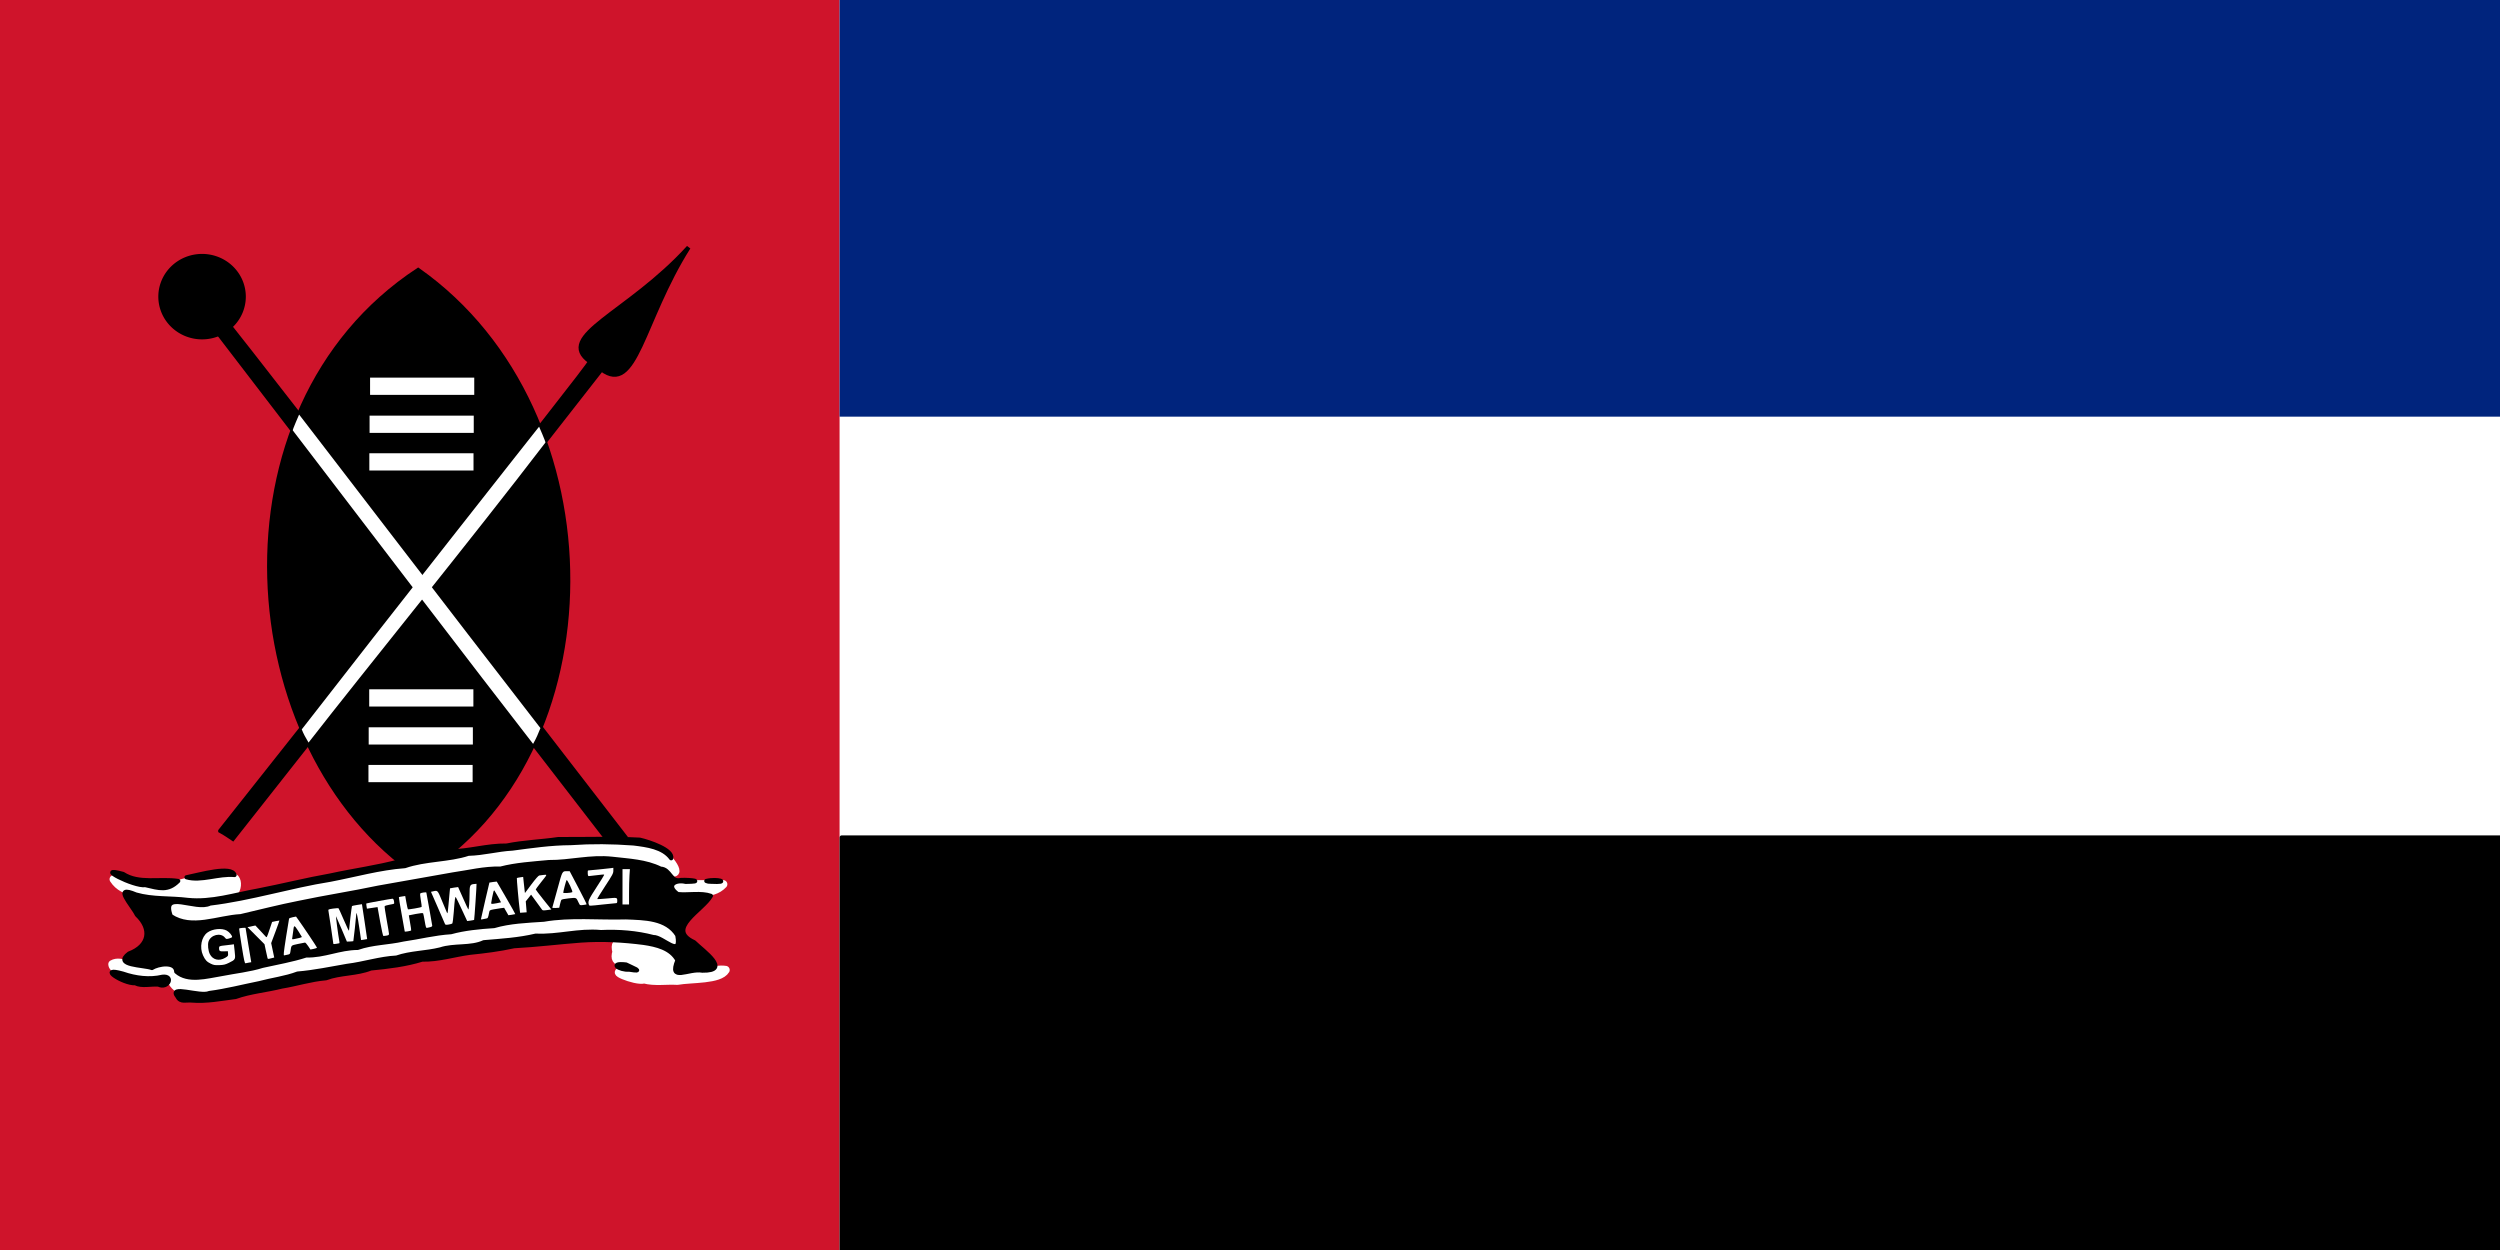 <?xml version="1.0" encoding="UTF-8" standalone="no"?>
<svg
   xmlns:dc="http://purl.org/dc/elements/1.1/"
   xmlns:cc="http://creativecommons.org/ns#"
   xmlns:rdf="http://www.w3.org/1999/02/22-rdf-syntax-ns#"
   xmlns:svg="http://www.w3.org/2000/svg"
   xmlns="http://www.w3.org/2000/svg"
   id="svg8"
   version="1.1"
   viewBox="0 0 158.75 79.375"
   height="300"
   width="600">
  <defs
     id="defs2" />
  <g
     transform="translate(0,-217.625)"
     id="layer1">
    <rect
       y="217.625"
       x="0"
       height="79.375"
       width="158.75"
       id="rect815"
       style="opacity:1;fill:#ffffff;fill-opacity:1;fill-rule:nonzero;stroke:none;stroke-width:0.453;stroke-linecap:square;stroke-linejoin:round;stroke-miterlimit:4;stroke-dasharray:none;stroke-opacity:1;paint-order:markers stroke fill" />
    <rect
       y="217.625"
       x="0"
       height="79.375"
       width="53.313"
       id="rect817"
       style="opacity:1;fill:#cf142b;fill-opacity:1;fill-rule:nonzero;stroke:none;stroke-width:2.419;stroke-linecap:square;stroke-linejoin:round;stroke-miterlimit:4;stroke-dasharray:none;stroke-opacity:1;paint-order:markers stroke fill" />
    <rect
       y="270.806"
       x="53.446"
       height="26.194"
       width="105.304"
       id="rect819"
       style="opacity:1;fill:#000000;fill-opacity:1;fill-rule:nonzero;stroke:#000000;stroke-width:0.265;stroke-linecap:square;stroke-linejoin:round;stroke-miterlimit:4;stroke-dasharray:none;stroke-opacity:1;paint-order:markers stroke fill" />
    <rect
       style="opacity:1;fill:#00247d;fill-opacity:1;fill-rule:nonzero;stroke:none;stroke-width:2.112;stroke-linecap:square;stroke-linejoin:round;stroke-miterlimit:4;stroke-dasharray:none;stroke-opacity:1;paint-order:markers stroke fill"
       id="rect821"
       width="105.437"
       height="26.458"
       x="53.313"
       y="217.625" />
    <path
       style="fill:#000000;stroke:#000000;stroke-width:0.265;stroke-miterlimit:4;stroke-dasharray:none;stroke-opacity:1"
       d="m 13.988,270.384 c 5.435,-6.895 23.617,-29.71 23.479,-29.8 -2.273,-1.613 2.404,-3.02 6.258,-7.252 -2.967,4.702 -3.334,9.406 -5.53,7.75 -4.826,6.2 -19.713,25.133 -23.41,29.807 -0.301,-0.198 -0.387,-0.274 -0.797,-0.504 z"
       id="path4583" />
    <path
       style="fill:#000000;stroke:#000000;stroke-width:0.265;stroke-miterlimit:4;stroke-dasharray:none;stroke-opacity:1"
       d="m 39.673,270.733 c -5.241,-6.759 -28.986,-37.658 -25.632,-32.974 0,0 -4.2,-4.634 -0.078,1.166 4.642,6.071 21.145,27.58 24.712,32.163 0.378,-0.141 0.489,-0.198 0.998,-0.355 z"
       id="path4585" />
    <path
       style="fill:#000000;stroke:#000000;stroke-width:0.265;stroke-miterlimit:4;stroke-dasharray:none;stroke-opacity:1"
       d="m 26.553,234.768 c 12.812,9.035 12.601,30.887 0,38.452 -11.761,-7.985 -13.442,-29.627 0,-38.452 z"
       id="path4587" />
    <rect
       transform="rotate(-90)"
       height="6.615"
       width="1.095"
       x="-247.502"
       y="23.453"
       id="rect4591"
       style="fill:#ffffff;stroke-width:0.77" />
    <path
       d="m 15.477,236.462 a 2.646,2.581 0 0 1 -2.641,2.581 2.646,2.581 0 0 1 -2.65,-2.572 2.646,2.581 0 0 1 2.632,-2.59 2.646,2.581 0 0 1 2.659,2.564 l -2.646,0.018 z"
       id="path5224"
       style="opacity:1;fill:#000000;fill-opacity:1;fill-rule:nonzero;stroke:#000000;stroke-width:0.265;stroke-linecap:round;stroke-linejoin:round;stroke-miterlimit:4;stroke-dasharray:none;stroke-dashoffset:0;stroke-opacity:1;paint-order:stroke fill markers" />
    <path
       style="fill:#ffffff;stroke:none;stroke-width:0.289"
       d="m 34.318,263.859 c -5.241,-6.759 -15.347,-19.956 -15.325,-19.909 0,0 -0.43,0.977 -0.401,1.005 4.642,6.071 11.692,15.322 15.259,19.906 0.17,-0.279 0.373,-0.752 0.467,-1.002 z"
       id="path4585-1" />
    <path
       style="fill:#ffffff;stroke:none;stroke-width:0.289"
       d="m 19.162,263.94 c 5.241,-6.759 15.093,-19.267 15.071,-19.219 0,0 0.43,0.977 0.401,1.005 -4.642,6.071 -11.474,14.469 -15.042,19.053 -0.17,-0.279 -0.337,-0.589 -0.431,-0.838 z"
       id="path4585-1-7" />
    <rect
       transform="rotate(-90)"
       height="6.615"
       width="1.095"
       x="-245.113"
       y="23.468"
       id="rect4591-0"
       style="fill:#ffffff;stroke-width:0.77" />
    <rect
       transform="rotate(-90)"
       height="6.615"
       width="1.095"
       x="-242.699"
       y="23.5"
       id="rect4591-9"
       style="fill:#ffffff;stroke-width:0.77" />
    <rect
       transform="rotate(-90)"
       height="6.615"
       width="1.095"
       x="-267.293"
       y="23.397"
       id="rect4591-2"
       style="fill:#ffffff;stroke-width:0.77" />
    <rect
       transform="rotate(-90)"
       height="6.615"
       width="1.095"
       x="-264.903"
       y="23.412"
       id="rect4591-0-1"
       style="fill:#ffffff;stroke-width:0.77" />
    <rect
       transform="rotate(-90)"
       height="6.615"
       width="1.095"
       x="-262.49"
       y="23.445"
       id="rect4591-9-6"
       style="fill:#ffffff;stroke-width:0.77" />
    <path
       id="path5421"
       d="m 11.435,280.424 c -0.703,-0.227 -0.624,-1.476 -1.693,-0.838 -0.624,-0.043 -2.574,-0.144 -2.602,-0.733 0.573,-0.337 1.398,0.359 2.061,0.386 0.486,0.129 1.703,-0.645 1.768,0.145 0.632,0.616 1.89,0.64 2.651,0.271 1.073,-0.035 2.05,-0.323 3.108,-0.487 0.91,-0.227 1.765,-0.46 2.663,-0.628 0.834,-0.197 1.761,-0.203 2.544,-0.521 1.113,-0.119 2.215,-0.288 3.318,-0.56 1.013,-0.042 1.911,-0.31 2.876,-0.437 0.932,-0.154 1.86,-0.289 2.788,-0.419 0.981,-0.162 1.995,-0.233 2.97,-0.418 1.282,-0.051 2.546,-0.234 3.851,-0.157 1.305,0.015 2.639,-0.081 3.896,0.206 0.444,0.15 1.488,0.668 1.125,1.259 -0.612,-0.537 -1.553,-0.514 -2.259,-0.793 -1.541,-0.071 -3.095,-0.07 -4.636,10e-6 -1.095,0.235 -2.246,0.23 -3.358,0.374 -0.916,0.169 -1.833,0.282 -2.741,0.418 -1.059,0.098 -2.177,0.273 -3.162,0.503 -0.843,0.193 -1.752,0.144 -2.545,0.474 -1.176,0.012 -2.146,0.462 -3.29,0.484 -0.932,0.22 -1.948,0.419 -2.925,0.546 -0.887,0.315 -1.74,0.478 -2.647,0.613 -1.06,0.29 -2.046,0.488 -3.192,0.412 -0.172,-0.037 -0.437,0.057 -0.568,-0.102 z"
       style="opacity:1;fill:#ffffff;fill-opacity:1;fill-rule:nonzero;stroke:#ffffff;stroke-width:0.529;stroke-linecap:round;stroke-linejoin:round;stroke-miterlimit:4;stroke-dasharray:none;stroke-dashoffset:0;stroke-opacity:1;paint-order:stroke fill markers" />
    <path
       id="path5423"
       d="m 11.666,275.949 c -0.817,0.343 -1.114,-1.523 -0.278,-0.805 1.268,0.206 2.428,-0.098 3.635,-0.18 0.82,-0.285 1.731,-0.467 2.669,-0.566 0.956,-0.314 1.969,-0.547 3.004,-0.64 0.671,-0.394 1.548,-0.194 2.219,-0.561 0.986,-0.067 1.842,-0.438 2.872,-0.421 0.858,-0.274 1.772,-0.356 2.715,-0.462 0.848,-0.319 1.821,-0.268 2.703,-0.475 1.096,-0.16 2.271,-0.334 3.431,-0.36 0.996,-0.396 2.455,0.007 3.451,-0.254 1.12,0.212 2.387,-0.072 3.39,0.405 0.614,-0.164 1.876,1.55 1.227,1.389 -0.799,-0.523 -1.591,-0.882 -2.606,-0.83 -1.194,-0.375 -2.694,-0.207 -3.926,-0.088 -1.059,0.163 -2.213,0.1 -3.267,0.314 -0.982,0.137 -1.978,0.235 -2.972,0.366 -1.053,0.184 -2.138,0.321 -3.125,0.555 -0.853,0.133 -1.747,0.201 -2.528,0.489 -1.018,-0.013 -1.831,0.424 -2.845,0.438 -1.043,0.272 -2.09,0.426 -3.147,0.664 -0.923,0.233 -1.781,0.473 -2.762,0.54 -0.666,0.456 -1.612,0.278 -2.398,0.52 -0.465,0.034 -1.026,0.11 -1.464,-0.04 z"
       style="opacity:1;fill:#ffffff;fill-opacity:1;fill-rule:nonzero;stroke:#ffffff;stroke-width:0.529;stroke-linecap:round;stroke-linejoin:round;stroke-miterlimit:4;stroke-dasharray:none;stroke-dashoffset:0;stroke-opacity:1;paint-order:stroke fill markers" />
    <path
       id="path5425"
       d="m 10.202,274.505 c -1.026,-0.213 -2.346,-0.068 -2.98,-1.048 0.452,0.01 1.544,0.723 2.369,0.547 0.601,0.467 1.309,0.11 1.813,-0.252 0.946,-0.3 2.087,-0.241 3.107,-0.394 0.783,-0.328 0.652,1.29 -0.114,1.048 -0.963,0.179 -2.155,0.431 -3.105,0.024 -0.44,-0.187 -0.678,0.44 -1.091,0.076 z"
       style="opacity:1;fill:#ffffff;fill-opacity:1;fill-rule:nonzero;stroke:#ffffff;stroke-width:0.529;stroke-linecap:round;stroke-linejoin:round;stroke-miterlimit:4;stroke-dasharray:none;stroke-dashoffset:0;stroke-opacity:1;paint-order:stroke fill markers" />
    <path
       id="path5427"
       d="m 40.908,279.813 c -0.551,0.164 -2.569,-0.708 -1.052,-0.419 0.939,0.301 1.505,-0.301 0.401,-0.487 -0.456,-0.329 -1.389,0.06 -1.105,-0.838 -0.266,-1.01 0.703,-0.484 1.245,-0.42 0.905,-10e-4 1.952,0.238 2.379,0.955 0.052,0.518 -0.325,1.398 0.656,0.932 0.824,-0.019 1.913,-0.423 2.64,-0.316 -0.383,0.637 -2.136,0.518 -3.062,0.68 -0.692,-0.043 -1.436,0.09 -2.102,-0.088 z"
       style="opacity:1;fill:#ffffff;fill-opacity:1;fill-rule:nonzero;stroke:#ffffff;stroke-width:0.529;stroke-linecap:round;stroke-linejoin:round;stroke-miterlimit:4;stroke-dasharray:none;stroke-dashoffset:0;stroke-opacity:1;paint-order:stroke fill markers" />
    <path
       id="path5429"
       d="m 43.04,274.164 c -0.638,-0.571 0.493,-0.351 0.857,-0.388 0.675,0 1.351,0 2.026,0 -0.722,0.773 -1.975,0.446 -2.884,0.388 z"
       style="opacity:1;fill:#ffffff;fill-opacity:1;fill-rule:nonzero;stroke:#ffffff;stroke-width:0.529;stroke-linecap:round;stroke-linejoin:round;stroke-miterlimit:4;stroke-dasharray:none;stroke-dashoffset:0;stroke-opacity:1;paint-order:stroke fill markers" />
    <path
       id="path5431"
       d="m 11.278,280.926 c -0.642,-0.807 1.444,0.025 2.013,-0.244 1.064,-0.137 2.127,-0.415 3.172,-0.624 0.788,-0.214 1.684,-0.323 2.435,-0.611 1.069,-0.089 2.124,-0.315 3.146,-0.489 1.069,-0.132 2.077,-0.472 3.136,-0.526 0.898,-0.312 1.867,-0.288 2.786,-0.52 0.868,-0.289 1.941,-0.075 2.757,-0.456 1.116,-0.094 2.215,-0.159 3.3,-0.417 1.433,0.07 2.689,-0.361 4.136,-0.226 1.145,-0.056 2.289,0.044 3.32,0.314 0.609,-0.031 1.82,1.404 1.529,-0.12 -0.686,-1.09 -2.086,-1.081 -3.258,-1.131 -1.736,0.051 -3.524,-0.146 -5.221,0.149 -1.061,0.069 -2.174,0.113 -3.157,0.405 -0.941,0.06 -1.896,0.155 -2.738,0.388 -1.062,0.068 -2.031,0.323 -3.04,0.466 -0.928,0.213 -1.95,0.203 -2.88,0.531 -1.169,0.006 -2.13,0.514 -3.275,0.48 -0.904,0.294 -1.816,0.445 -2.776,0.661 -0.778,0.25 -1.754,0.356 -2.618,0.526 -0.905,0.146 -2.108,0.504 -2.853,-0.157 -0.037,-0.682 -1.167,-0.477 -1.546,-0.231 -0.497,-0.194 -2.488,-0.147 -1.455,-0.92 1.288,-0.483 1.456,-1.557 0.5,-2.46 -0.305,-0.626 -1.572,-1.932 -0.06,-1.289 1.07,0.309 2.208,0.207 3.294,0.345 1.509,0.156 2.968,-0.332 4.438,-0.592 1.545,-0.299 3.084,-0.69 4.635,-0.963 1.458,-0.321 2.935,-0.51 4.378,-0.902 1.053,-0.177 2.122,-0.452 3.187,-0.628 1.223,-0.004 2.357,-0.385 3.612,-0.367 1.072,-0.219 2.187,-0.25 3.279,-0.412 1.723,0.009 3.45,-0.052 5.17,0.039 0.623,0.141 2.125,0.653 1.995,1.18 -0.524,-0.711 -1.528,-0.834 -2.386,-0.942 -1.381,-0.1 -2.63,-0.115 -4.001,-0.021 -1.249,0.005 -2.498,0.189 -3.697,0.347 -0.954,0.05 -1.822,0.305 -2.795,0.329 -1.24,0.412 -2.741,0.336 -4.031,0.785 -1.604,0.118 -3.157,0.563 -4.731,0.863 -2.56,0.404 -5.056,1.205 -7.644,1.513 -0.888,0.466 -3.123,-0.937 -2.49,0.796 1.334,0.884 2.978,0.083 4.443,0.007 1.234,-0.288 2.459,-0.602 3.701,-0.847 1.678,-0.354 3.369,-0.611 5.047,-0.966 1.569,-0.282 3.15,-0.559 4.723,-0.837 1.008,-0.142 1.97,-0.396 3.031,-0.371 0.976,-0.254 2.03,-0.315 3.067,-0.414 1.36,0.011 2.624,-0.362 4.018,-0.209 1.046,0.123 2.138,0.162 3.069,0.627 0.637,0.026 0.63,0.899 1.301,0.716 0.686,-0.023 1.483,0.109 0.295,0.122 -0.656,-0.159 -1.282,0.217 -0.502,0.777 0.686,0.066 1.488,-0.108 2.104,0.112 -0.506,0.919 -2.91,2.095 -1.067,2.942 0.587,0.571 2.401,1.833 0.523,1.806 -0.892,-0.16 -2.156,0.762 -1.579,-0.659 -0.414,-0.768 -1.332,-0.983 -2.146,-1.104 -1.298,-0.166 -2.618,-0.243 -3.984,-0.148 -1.439,0.109 -2.823,0.283 -4.246,0.359 -0.924,0.204 -1.853,0.321 -2.795,0.417 -1.038,0.138 -1.973,0.454 -3.043,0.435 -1.01,0.317 -2.16,0.458 -3.257,0.562 -0.896,0.362 -1.946,0.28 -2.847,0.621 -0.976,0.081 -1.87,0.377 -2.804,0.527 -0.968,0.244 -2,0.327 -2.938,0.662 -0.926,0.115 -1.829,0.306 -2.795,0.225 -0.321,-0.035 -0.698,0.13 -0.884,-0.229 z"
       style="opacity:1;fill:#000000;fill-opacity:1;fill-rule:nonzero;stroke:#000000;stroke-width:0.265;stroke-linecap:round;stroke-linejoin:round;stroke-miterlimit:4;stroke-dasharray:none;stroke-dashoffset:0;stroke-opacity:1;paint-order:stroke fill markers" />
    <path
       id="path5433"
       d="m 9.228,273.829 c -0.694,0.117 -3.332,-1.231 -1.413,-0.71 1.005,0.658 2.332,0.267 3.503,0.448 -0.66,0.662 -1.214,0.467 -2.09,0.262 z"
       style="opacity:1;fill:#000000;fill-opacity:1;fill-rule:nonzero;stroke:#000000;stroke-width:0.265;stroke-linecap:round;stroke-linejoin:round;stroke-miterlimit:4;stroke-dasharray:none;stroke-dashoffset:0;stroke-opacity:1;paint-order:stroke fill markers" />
    <path
       id="path5435"
       d="m 8.587,280.059 c -0.761,0.046 -2.462,-1.081 -0.781,-0.608 0.81,0.283 1.71,0.39 2.504,0.199 0.755,-0.097 0.367,0.792 -0.253,0.495 -0.472,-0.036 -1.062,0.127 -1.47,-0.086 z"
       style="opacity:1;fill:#000000;fill-opacity:1;fill-rule:nonzero;stroke:#000000;stroke-width:0.265;stroke-linecap:round;stroke-linejoin:round;stroke-miterlimit:4;stroke-dasharray:none;stroke-dashoffset:0;stroke-opacity:1;paint-order:stroke fill markers" />
    <path
       id="path5437"
       d="m 11.843,273.332 c 0.857,-0.17 2.87,-0.76 3.052,-0.144 -1.008,-0.098 -2.137,0.413 -3.052,0.144 z"
       style="opacity:1;fill:#000000;fill-opacity:1;fill-rule:nonzero;stroke:#000000;stroke-width:0.265;stroke-linecap:round;stroke-linejoin:round;stroke-miterlimit:4;stroke-dasharray:none;stroke-dashoffset:0;stroke-opacity:1;paint-order:stroke fill markers" />
    <path
       id="path5439"
       d="m 44.851,273.567 c 0.721,-0.18 1.553,0.118 0.304,0.049 l -0.177,-0.01 z"
       style="opacity:1;fill:#000000;fill-opacity:1;fill-rule:nonzero;stroke:#000000;stroke-width:0.265;stroke-linecap:round;stroke-linejoin:round;stroke-miterlimit:4;stroke-dasharray:none;stroke-dashoffset:0;stroke-opacity:1;paint-order:stroke fill markers" />
    <path
       id="path5441"
       d="m 39.296,279.183 c 0.446,-0.05 0.531,0.059 0,0 z"
       style="opacity:1;fill:#ffffff;fill-opacity:1;fill-rule:nonzero;stroke:none;stroke-width:0.529;stroke-linecap:round;stroke-linejoin:round;stroke-miterlimit:4;stroke-dasharray:none;stroke-dashoffset:0;stroke-opacity:1;paint-order:stroke fill markers" />
    <path
       id="path5443"
       d="m 39.956,279.197 c -0.645,0.047 -1.326,-0.453 -0.2,-0.327 0.403,0.215 1.246,0.499 0.2,0.327 z"
       style="opacity:1;fill:#000000;fill-opacity:1;fill-rule:nonzero;stroke:#000000;stroke-width:0.265;stroke-linecap:round;stroke-linejoin:round;stroke-miterlimit:4;stroke-dasharray:none;stroke-dashoffset:0;stroke-opacity:1;paint-order:stroke fill markers" />
    <path
       id="path5528"
       d="m 13.389,278.823 c -0.258,-0.125 -0.36,-0.234 -0.498,-0.535 -0.232,-0.507 -0.103,-1.169 0.281,-1.448 0.33,-0.239 0.916,-0.296 1.231,-0.119 0.16,0.09 0.336,0.301 0.336,0.402 0,0.023 -0.084,0.065 -0.187,0.094 -0.18,0.05 -0.19,0.048 -0.271,-0.054 -0.263,-0.334 -0.898,-0.182 -1.04,0.249 -0.064,0.195 -0.023,0.589 0.084,0.799 0.186,0.365 0.586,0.463 0.971,0.237 0.185,-0.108 0.197,-0.126 0.185,-0.268 l -0.013,-0.153 -0.248,0.009 c -0.268,0.01 -0.311,-0.019 -0.312,-0.203 -7.14e-4,-0.126 0.029,-0.14 0.394,-0.177 0.137,-0.014 0.317,-0.035 0.399,-0.048 l 0.15,-0.022 0.05,0.443 c 0.059,0.525 0.058,0.528 -0.366,0.736 -0.226,0.111 -0.328,0.136 -0.605,0.146 -0.282,0.01 -0.365,-0.003 -0.541,-0.088 z"
       style="opacity:1;fill:#ffffff;fill-opacity:1;fill-rule:nonzero;stroke:none;stroke-width:0.265;stroke-linecap:round;stroke-linejoin:round;stroke-miterlimit:4;stroke-dasharray:none;stroke-dashoffset:0;stroke-opacity:1;paint-order:stroke fill markers" />
    <path
       transform="matrix(0.265,0,0,0.265,0,217.625)"
       id="path5530"
       d="m 57.92,226.714 c -0.37,-2.295 -0.649,-4.193 -0.62,-4.218 0.142,-0.123 1.543,-0.244 1.546,-0.134 0.001,0.07 0.308,1.945 0.681,4.167 l 0.678,4.039 -0.563,0.095 c -0.31,0.052 -0.673,0.124 -0.806,0.16 -0.204,0.055 -0.353,-0.614 -0.915,-4.108 z"
       style="opacity:1;fill:#ffffff;fill-opacity:1;fill-rule:nonzero;stroke:none;stroke-width:1;stroke-linecap:round;stroke-linejoin:round;stroke-miterlimit:4;stroke-dasharray:none;stroke-dashoffset:0;stroke-opacity:1;paint-order:stroke fill markers" />
    <path
       transform="matrix(0.265,0,0,0.265,0,217.625)"
       id="path5532"
       d="m 64.107,229.591 c -0.034,-0.108 -0.211,-0.902 -0.393,-1.766 l -0.331,-1.57 -2.039,-2.047 -2.039,-2.047 0.944,-0.195 0.944,-0.195 1.007,1.067 c 0.554,0.587 1.16,1.243 1.347,1.457 0.399,0.459 0.325,0.576 1.1,-1.729 l 0.554,-1.648 0.859,-0.187 c 0.473,-0.103 0.876,-0.17 0.896,-0.15 0.02,0.02 -0.416,1.245 -0.97,2.721 l -1.007,2.684 0.366,1.729 0.366,1.729 -0.678,0.171 c -0.845,0.213 -0.849,0.213 -0.924,-0.026 z"
       style="opacity:1;fill:#ffffff;fill-opacity:1;fill-rule:nonzero;stroke:none;stroke-width:1;stroke-linecap:round;stroke-linejoin:round;stroke-miterlimit:4;stroke-dasharray:none;stroke-dashoffset:0;stroke-opacity:1;paint-order:stroke fill markers" />
    <path
       transform="matrix(0.265,0,0,0.265,0,217.625)"
       id="path5534"
       d="m 68.528,224.648 c 0.372,-2.396 0.704,-4.434 0.739,-4.529 0.035,-0.095 0.424,-0.244 0.865,-0.331 l 0.802,-0.158 0.522,0.723 c 1.193,1.655 4.495,6.592 4.495,6.721 0,0.077 -0.351,0.212 -0.781,0.3 l -0.781,0.16 -0.555,-0.835 c -0.305,-0.459 -0.642,-0.836 -0.749,-0.836 -0.107,-4.9e-4 -0.88,0.152 -1.718,0.338 -1.679,0.374 -1.539,0.231 -1.776,1.805 -0.091,0.603 -0.141,0.659 -0.675,0.754 -0.318,0.056 -0.687,0.134 -0.821,0.173 -0.205,0.06 -0.138,-0.604 0.433,-4.285 z m 3.224,0.102 c 0.324,-0.084 0.589,-0.187 0.589,-0.227 0,-0.041 -0.398,-0.691 -0.885,-1.445 -0.987,-1.53 -1.025,-1.524 -1.219,0.197 -0.058,0.518 -0.146,1.145 -0.195,1.394 -0.089,0.449 -0.085,0.451 0.516,0.344 0.333,-0.06 0.87,-0.178 1.194,-0.262 z"
       style="opacity:1;fill:#ffffff;fill-opacity:1;fill-rule:nonzero;stroke:none;stroke-width:1;stroke-linecap:round;stroke-linejoin:round;stroke-miterlimit:4;stroke-dasharray:none;stroke-dashoffset:0;stroke-opacity:1;paint-order:stroke fill markers" />
    <path
       transform="matrix(0.265,0,0,0.265,0,217.625)"
       id="path5536"
       d="m 79.874,226.149 c 0,-0.201 -1.087,-7.51 -1.178,-7.918 -0.068,-0.308 0.022,-0.349 1.129,-0.513 0.662,-0.098 1.251,-0.125 1.31,-0.058 0.058,0.067 0.546,1.142 1.083,2.39 1.047,2.432 1.407,3.168 1.417,2.896 0.024,-0.664 0.641,-5.773 0.704,-5.837 0.044,-0.044 0.6,-0.161 1.237,-0.261 l 1.157,-0.182 0.633,4.167 c 0.348,2.292 0.624,4.178 0.612,4.192 -0.011,0.013 -0.343,0.073 -0.738,0.131 l -0.717,0.107 -0.432,-2.956 c -0.389,-2.656 -0.683,-4.035 -0.713,-3.344 -0.03,0.68 -0.662,6.506 -0.711,6.555 -0.031,0.031 -0.391,0.069 -0.8,0.084 l -0.742,0.027 -1.222,-2.904 c -0.672,-1.597 -1.288,-3.01 -1.37,-3.139 -0.116,-0.184 0.481,4.35 0.801,6.082 0.036,0.194 0.022,0.356 -0.031,0.36 -0.053,0.004 -0.396,0.065 -0.763,0.136 -0.391,0.076 -0.667,0.07 -0.667,-0.014 z"
       style="opacity:1;fill:#ffffff;fill-opacity:1;fill-rule:nonzero;stroke:none;stroke-width:1;stroke-linecap:round;stroke-linejoin:round;stroke-miterlimit:4;stroke-dasharray:none;stroke-dashoffset:0;stroke-opacity:1;paint-order:stroke fill markers" />
    <path
       transform="matrix(0.265,0,0,0.265,0,217.625)"
       id="path5538"
       d="m 91.087,220.825 -0.617,-3.468 -0.55,0.083 c -0.302,0.045 -0.875,0.131 -1.272,0.191 l -0.722,0.108 -0.097,-0.598 c -0.053,-0.329 -0.075,-0.62 -0.049,-0.646 0.069,-0.069 5.932,-1.141 6.253,-1.144 0.183,-0.001 0.301,0.174 0.372,0.555 0.057,0.306 0.069,0.592 0.025,0.636 -0.044,0.044 -0.553,0.158 -1.132,0.254 -0.579,0.096 -1.087,0.262 -1.128,0.369 -0.041,0.107 0.177,1.573 0.486,3.258 0.308,1.685 0.56,3.201 0.56,3.369 0,0.232 -0.143,0.33 -0.589,0.403 -0.324,0.053 -0.664,0.098 -0.756,0.099 -0.095,9.7e-4 -0.434,-1.5 -0.785,-3.467 z"
       style="opacity:1;fill:#ffffff;fill-opacity:1;fill-rule:nonzero;stroke:none;stroke-width:1;stroke-linecap:round;stroke-linejoin:round;stroke-miterlimit:4;stroke-dasharray:none;stroke-dashoffset:0;stroke-opacity:1;paint-order:stroke fill markers" />
    <path
       transform="matrix(0.265,0,0,0.265,0,217.625)"
       id="path5540"
       d="m 96.985,223.214 c 0.001,-0.054 -0.33,-1.915 -0.736,-4.136 -0.406,-2.221 -0.707,-4.066 -0.669,-4.1 0.038,-0.034 0.395,-0.109 0.794,-0.167 l 0.726,-0.105 0.272,1.537 c 0.15,0.845 0.317,1.584 0.373,1.641 0.102,0.106 3.138,-0.421 3.288,-0.571 0.045,-0.045 -0.04,-0.763 -0.189,-1.595 -0.149,-0.833 -0.213,-1.567 -0.143,-1.632 0.191,-0.178 1.461,-0.356 1.463,-0.204 9e-4,0.072 0.318,1.827 0.705,3.898 0.387,2.072 0.704,3.885 0.705,4.029 5.3e-4,0.17 -0.178,0.298 -0.509,0.365 -0.281,0.057 -0.622,0.134 -0.759,0.172 -0.204,0.057 -0.299,-0.232 -0.532,-1.62 -0.156,-0.929 -0.326,-1.767 -0.379,-1.861 -0.067,-0.12 -0.589,-0.079 -1.744,0.138 -0.906,0.17 -1.663,0.321 -1.682,0.336 -0.019,0.015 0.116,0.819 0.298,1.788 0.183,0.968 0.298,1.795 0.256,1.836 -0.125,0.125 -1.541,0.357 -1.539,0.252 z"
       style="opacity:1;fill:#ffffff;fill-opacity:1;fill-rule:nonzero;stroke:none;stroke-width:1;stroke-linecap:round;stroke-linejoin:round;stroke-miterlimit:4;stroke-dasharray:none;stroke-dashoffset:0;stroke-opacity:1;paint-order:stroke fill markers" />
    <path
       transform="matrix(0.265,0,0,0.265,0,217.625)"
       id="path5542"
       d="m 106.574,221.29 c -0.08,-0.204 -0.856,-1.995 -1.724,-3.98 l -1.58,-3.61 0.427,-0.099 c 1.221,-0.284 1.133,-0.378 2.31,2.493 0.593,1.446 1.1,2.658 1.128,2.694 0.126,0.166 0.187,-0.205 0.348,-2.106 0.095,-1.122 0.214,-2.44 0.265,-2.929 l 0.092,-0.888 0.957,-0.169 c 0.526,-0.093 0.967,-0.152 0.98,-0.132 0.013,0.02 0.539,1.202 1.169,2.626 0.63,1.424 1.196,2.646 1.258,2.715 0.144,0.162 0.316,-1.877 0.316,-3.749 0,-1.935 0.108,-2.193 0.966,-2.308 0.372,-0.05 0.689,-0.078 0.704,-0.062 0.057,0.061 -0.514,8.579 -0.58,8.64 -0.038,0.035 -0.428,0.113 -0.866,0.172 l -0.797,0.107 -1.302,-2.797 c -0.716,-1.538 -1.355,-2.855 -1.42,-2.926 -0.168,-0.185 -0.27,0.555 -0.49,3.547 -0.107,1.448 -0.269,2.695 -0.362,2.771 -0.092,0.076 -0.502,0.188 -0.911,0.249 -0.684,0.102 -0.754,0.081 -0.888,-0.26 z"
       style="opacity:1;fill:#ffffff;fill-opacity:1;fill-rule:nonzero;stroke:none;stroke-width:1;stroke-linecap:round;stroke-linejoin:round;stroke-miterlimit:4;stroke-dasharray:none;stroke-dashoffset:0;stroke-opacity:1;paint-order:stroke fill markers" />
    <path
       transform="matrix(0.265,0,0,0.265,0,217.625)"
       id="path5546"
       d="m 115.282,220.102 c 0.037,-0.155 0.489,-2.146 1.004,-4.424 0.515,-2.279 0.959,-4.166 0.987,-4.193 0.028,-0.028 0.435,-0.093 0.905,-0.145 l 0.855,-0.095 2.247,3.872 c 1.236,2.129 2.224,3.895 2.194,3.925 -0.029,0.029 -0.413,0.101 -0.853,0.159 l -0.8,0.106 -0.509,-0.89 -0.509,-0.89 -0.848,0.106 c -0.466,0.058 -1.25,0.186 -1.743,0.284 -0.877,0.174 -0.897,0.191 -1.018,0.806 -0.26,1.325 -0.254,1.315 -0.871,1.419 -0.323,0.054 -0.705,0.131 -0.849,0.17 -0.188,0.051 -0.243,-0.008 -0.194,-0.21 z m 3.778,-3.672 c 0.547,-0.095 0.994,-0.193 0.994,-0.216 0,-0.088 -1.448,-2.676 -1.569,-2.805 -0.069,-0.073 -0.166,-0.003 -0.216,0.157 -0.144,0.464 -0.569,2.565 -0.569,2.812 0,0.271 0.087,0.274 1.36,0.052 z"
       style="opacity:1;fill:#ffffff;fill-opacity:1;fill-rule:nonzero;stroke:none;stroke-width:1;stroke-linecap:round;stroke-linejoin:round;stroke-miterlimit:4;stroke-dasharray:none;stroke-dashoffset:0;stroke-opacity:1;paint-order:stroke fill markers" />
    <path
       transform="matrix(0.265,0,0,0.265,0,217.625)"
       id="path5548"
       d="m 124.544,218.094 c -0.216,-1.582 -0.761,-7.626 -0.694,-7.693 0.041,-0.041 0.398,-0.119 0.794,-0.173 l 0.719,-0.099 0.11,1.079 c 0.06,0.593 0.155,1.463 0.211,1.933 l 0.101,0.854 1.548,-2.072 c 0.959,-1.283 1.676,-2.098 1.883,-2.14 0.184,-0.037 0.669,-0.098 1.078,-0.136 0.873,-0.08 0.923,-0.213 -0.696,1.823 -0.673,0.846 -1.224,1.597 -1.224,1.668 0,0.071 0.842,1.18 1.87,2.464 l 1.87,2.334 -1.038,0.14 c -0.934,0.126 -1.058,0.11 -1.236,-0.157 -0.109,-0.163 -0.734,-1.026 -1.389,-1.917 l -1.191,-1.62 -0.638,0.802 -0.638,0.802 0.109,1.312 0.109,1.312 -0.786,0.055 -0.786,0.055 z"
       style="opacity:1;fill:#ffffff;fill-opacity:1;fill-rule:nonzero;stroke:none;stroke-width:1;stroke-linecap:round;stroke-linejoin:round;stroke-miterlimit:4;stroke-dasharray:none;stroke-dashoffset:0;stroke-opacity:1;paint-order:stroke fill markers" />
    <path
       transform="matrix(0.265,0,0,0.265,0,217.625)"
       id="path5552"
       d="m 132.352,217.466 c 0.033,-0.086 0.575,-2.041 1.204,-4.344 1.25,-4.574 1.134,-4.36 2.375,-4.365 l 0.574,-0.002 2.069,3.936 c 1.138,2.165 2.037,3.968 1.997,4.007 -0.039,0.039 -0.417,0.112 -0.84,0.162 -0.768,0.091 -0.769,0.091 -1.054,-0.515 -0.629,-1.337 -0.493,-1.275 -2.373,-1.081 -1.034,0.107 -1.721,0.25 -1.798,0.376 -0.069,0.112 -0.21,0.579 -0.313,1.04 l -0.187,0.837 -0.857,0.053 c -0.528,0.033 -0.834,-0.007 -0.797,-0.104 z m 4.755,-3.67 c 0.123,-0.066 -0.042,-0.571 -0.513,-1.578 -0.398,-0.85 -0.75,-1.418 -0.826,-1.334 -0.123,0.136 -0.804,2.701 -0.804,3.029 0,0.155 1.822,0.055 2.142,-0.118 z"
       style="opacity:1;fill:#ffffff;fill-opacity:1;fill-rule:nonzero;stroke:none;stroke-width:1;stroke-linecap:round;stroke-linejoin:round;stroke-miterlimit:4;stroke-dasharray:none;stroke-dashoffset:0;stroke-opacity:1;paint-order:stroke fill markers" />
    <path
       id="path5554"
       d="m 37.395,275.076 c -0.078,-0.203 -0.022,-0.333 0.473,-1.093 0.274,-0.42 0.498,-0.782 0.498,-0.804 0,-0.022 -0.06,-0.03 -0.135,-0.017 -0.074,0.013 -0.266,0.034 -0.426,0.048 -0.16,0.014 -0.331,0.033 -0.38,0.043 -0.079,0.016 -0.091,-0.002 -0.104,-0.168 -0.009,-0.12 0.002,-0.187 0.032,-0.187 0.069,0 1.257,-0.12 1.438,-0.145 l 0.156,-0.022 v 0.185 c 0,0.167 -0.051,0.263 -0.522,0.981 -0.287,0.438 -0.512,0.806 -0.5,0.818 0.012,0.012 0.293,-0.005 0.624,-0.037 0.66,-0.065 0.646,-0.069 0.646,0.176 0,0.087 -0.02,0.121 -0.073,0.122 -0.04,5.3e-4 -0.409,0.037 -0.82,0.082 -0.907,0.099 -0.878,0.098 -0.909,0.017 z"
       style="opacity:1;fill:#ffffff;fill-opacity:1;fill-rule:nonzero;stroke:none;stroke-width:0.265;stroke-linecap:round;stroke-linejoin:round;stroke-miterlimit:4;stroke-dasharray:none;stroke-dashoffset:0;stroke-opacity:1;paint-order:stroke fill markers" />
    <path
       id="path5556"
       d="m 39.529,273.936 v -1.121 h 0.235 0.235 l -0.027,0.405 c -0.015,0.223 -0.027,0.727 -0.027,1.121 l -2.15e-4,0.716 h -0.208 -0.208 z"
       style="opacity:1;fill:#ffffff;fill-opacity:1;fill-rule:nonzero;stroke:none;stroke-width:0.265;stroke-linecap:round;stroke-linejoin:round;stroke-miterlimit:4;stroke-dasharray:none;stroke-dashoffset:0;stroke-opacity:1;paint-order:stroke fill markers" />
  </g>
</svg>
